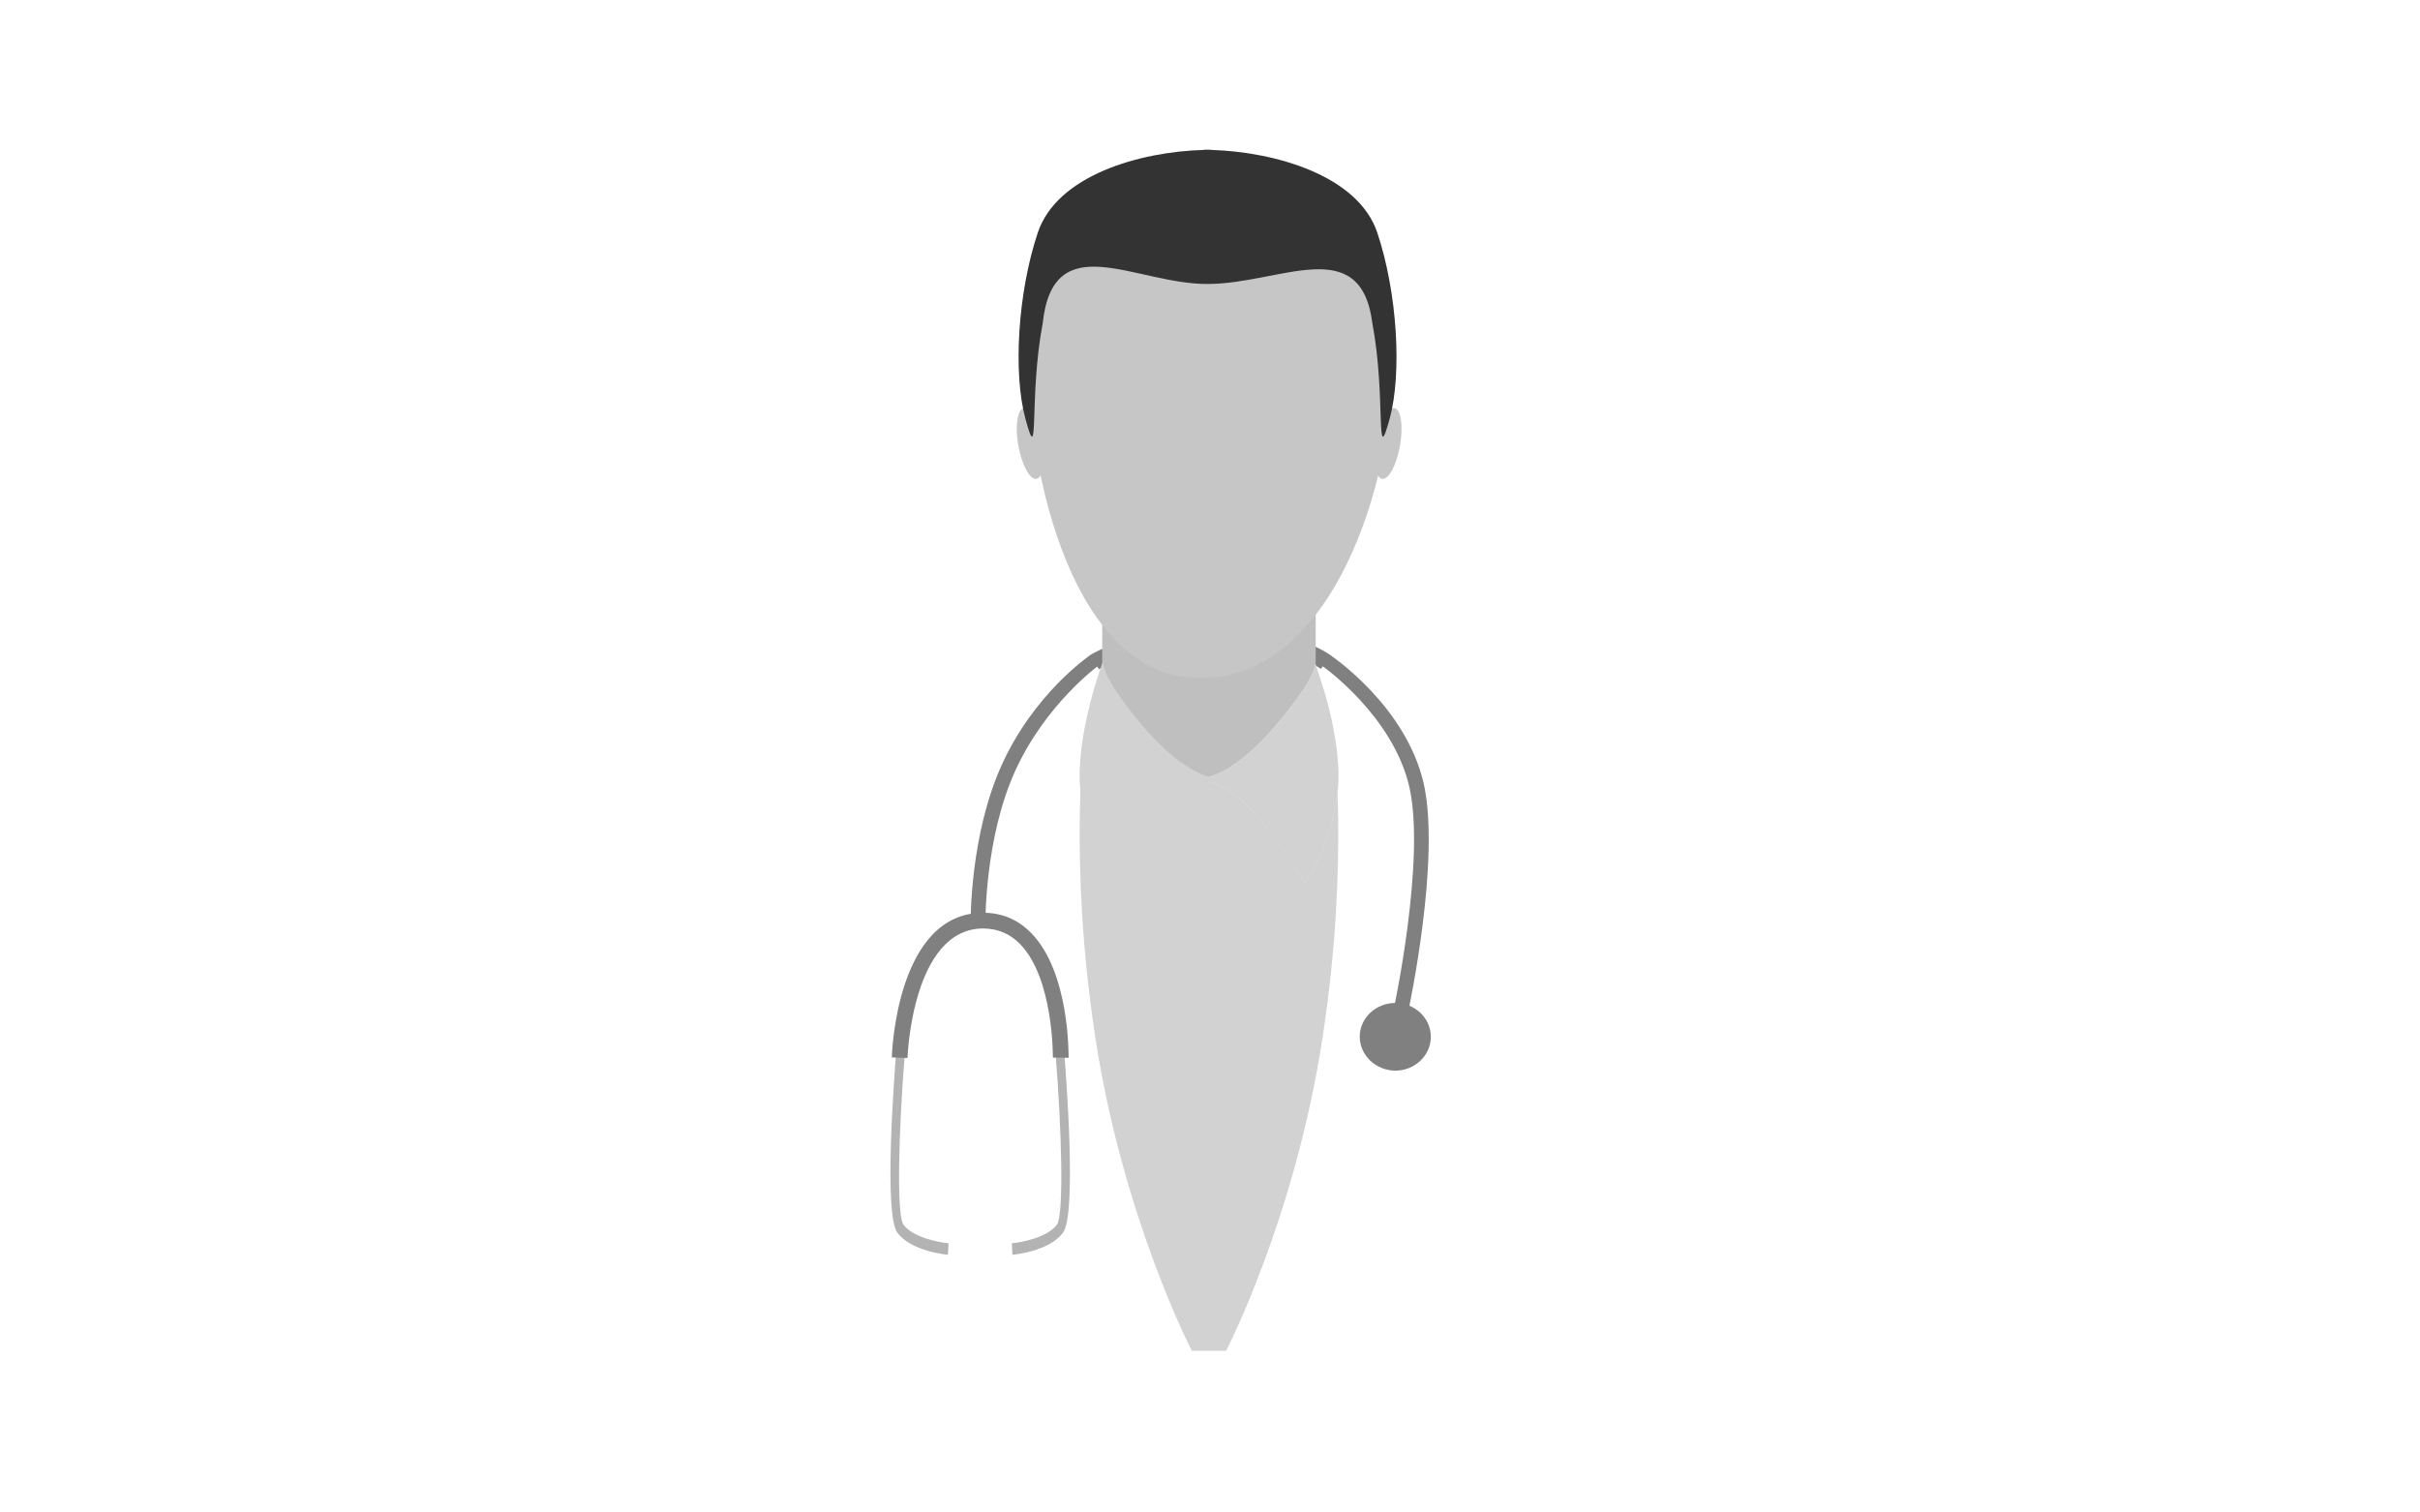 <?xml version="1.0" encoding="utf-8"?>
<!-- Generator: Adobe Illustrator 19.2.0, SVG Export Plug-In . SVG Version: 6.00 Build 0)  -->
<svg version="1.1" id="Layer_1" xmlns="http://www.w3.org/2000/svg" xmlns:xlink="http://www.w3.org/1999/xlink" x="0px" y="0px"
	 viewBox="0 0 1280 800" width="1280" height="800" style="enable-background:new 0 0 1280 800;" xml:space="preserve">
<style type="text/css">
	.st0{fill:#FFFFFF;}
	.st1{fill:#808080;}
	.st2{fill:#D2D2D2;}
	.st3{fill:#BFBFBF;}
	.st4{fill:#F2F2F2;}
	.st5{fill:#C6C6C6;}
	.st6{fill:#333333;}
	.st7{fill:#B3B3B3;}
</style>
<path class="st0" d="M903,646.9c0,0-16.5-126-16-126c-13-88.2-33-92.5-67.5-104.9C776.2,400.4,701,363.2,701,363.2l-62-6.6v-0.1
	h-0.3h-0.3c0,0,0,0,0,0.1l-62,6.6c0,0-75.2,37.2-118.5,52.8c-34.4,12.4-54.4,16.7-67.4,104.9c0.5,0-16,126-16,126
	s13.5,69.6,264,69.2l0,0c0.1,0,0.2,0,0.3,0s0.2,0,0.3,0l0,0C889.5,716.6,903,646.9,903,646.9z"/>
<g>
	<path class="st1" d="M581.3,354l-5-7.3c0.8-0.5,19.4-13,63.7-14.1c44.6-1.1,63.4,13.7,64.2,14.3l-5.6,6.9
		c-0.1-0.1-17.5-13.4-58.4-12.3C599,342.5,581.5,353.9,581.3,354z"/>
	<path class="st2" d="M705,385.6h-64.6h-0.1h-1.7h-0.1h-64.6c0,0-9.2,67.9,5.5,163.5s51,165.4,51,165.4h8.1h0.1h1.7h0.1h8.1
		c0,0,36.3-69.8,51-165.4S705,385.6,705,385.6z"/>
	<rect x="583" y="317.9" class="st3" width="112.9" height="93"/>
	<path class="st4" d="M689.9,467c0,0,13.5-17.3,17.4-46.6c3.9-29.3-11.7-69.3-11.7-69.3s1.7,5.8-20,31.7c-21.7,25.9-36.1,28-36.1,28
		v2.7c0,0,11.9,1.3,28.4,21.8C684.3,455.7,689.9,467,689.9,467z"/>
	<path class="st2" d="M695.6,351.1c0,0,1.7,5.8-20,31.7c-20.9,24.9-35.1,27.8-36.1,28c-1-0.2-15.2-3.1-36.1-28
		c-21.7-25.9-20-33-20-33s-15.7,41.4-11.7,70.7c3.9,29.3,17.4,46.6,17.4,46.6s5.6-11.3,22.1-31.8c15.8-19.7,27.4-21.7,28.3-21.8
		c0.9,0.1,12.5,2.2,28.3,21.8c16.4,20.5,22.1,31.8,22.1,31.8s13.5-17.3,17.4-46.6C711.2,391.1,695.6,351.1,695.6,351.1z"/>
	<path class="st5" d="M551.1,233.5c1.8,10.3,0.5,19.2-2.9,19.8s-7.7-7.3-9.6-17.6c-1.8-10.3-0.5-19.2,2.9-19.8
		C545,215.2,549.3,223.1,551.1,233.5z"/>
	<path class="st5" d="M728.1,233.5c-1.8,10.3-0.5,19.2,2.9,19.8s7.7-7.3,9.5-17.6s0.5-19.2-2.9-19.8
		C734.2,215.2,729.9,223.1,728.1,233.5z"/>
	<path class="st5" d="M736.6,192.6c0,60.5-30.7,166.1-102,166.1c-66.9,0-90.9-108.5-90.9-169s5.5-82.6,94.3-82.6
		C731.3,107.1,736.6,132.1,736.6,192.6z"/>
	<path class="st6" d="M728.5,123.1c-10.1-30.2-53.9-42.8-87.9-43.8v-0.1c-0.1,0-0.2,0-0.3,0c-0.5,0-1.1,0-1.6,0s-1.1,0-1.6,0
		c-0.1,0-0.2,0-0.3,0v0.1c-34,0.9-77.8,13.5-87.9,43.8c-10.7,32-13,74.4-6.6,98.1c7.7,28.7,1.8-11.4,9.2-50.1
		c5.5-51.9,48.8-20.8,87.2-20.9c38.4,0,81.1-27.5,87.2,20.9c7.3,38.7,1.4,78.8,9.2,50.1C741.5,197.6,739.2,155.2,728.5,123.1z"/>
	<path class="st1" d="M513.4,489c0-1.9-0.5-46.9,16.4-84.3c17-37.6,45.7-57.4,46.9-58.2l4.4,5.5c-0.3,0.2-28.1,20.4-44.2,55.9
		c-16.2,35.7-15.7,80.5-15.7,80.9L513.4,489z"/>
	<path class="st1" d="M744.6,536.3l-7.6-1.6c0.2-0.8,17.2-80.2,8.4-118.6c-8.7-37.6-45.7-63.7-46.1-63.9l4.3-5.7
		c1.6,1.1,40,27.2,49.4,67.8C762.1,454.4,745.3,533,744.6,536.3z"/>
	<path class="st7" d="M501.4,663.7c-0.8-0.1-19.3-1.8-26.7-11.6c-7.3-9.6-1.8-81.3-0.7-95.6l4.6,0.7c-3.3,40.6-4.5,85.6-0.7,90.6
		c5.1,6.8,18.9,9.4,23.8,9.8L501.4,663.7z"/>
	<path class="st7" d="M535.5,663.7c0.8-0.1,19.3-1.8,26.7-11.6c7.3-9.6,1.8-81.3,0.7-95.6l-4.6,0.7c3.3,40.6,4.5,85.6,0.7,90.6
		c-5.1,6.8-18.9,9.4-23.8,9.8L535.5,663.7z"/>
	<path class="st1" d="M480,559.6l-8.3-0.3c0.1-3.1,2.8-76.5,48.3-76.5h0.1c9.9,0,18.4,3.6,25.3,10.7c20.3,20.6,19.8,64.2,19.8,66
		l-8.3-0.1c0-0.4,0.4-41.9-17.4-60.1c-5.4-5.5-11.7-8.1-19.4-8.2H520C482.5,491.2,480,558.9,480,559.6z"/>
	<path class="st1" d="M719.2,548.3c0-9.8,8.5-17.8,18.8-17.8c10.4,0,18.8,8,18.8,17.9s-8.5,17.9-18.8,17.9
		C727.7,566.2,719.2,558.2,719.2,548.3L719.2,548.3z"/>
	<path class="st1" d="M727.1,548.3c0-5.6,4.9-10.2,11-10.2c6,0,11,4.6,10.9,10.2c0,5.6-4.9,10.2-11,10.2
		C732,558.6,727.1,554,727.1,548.3L727.1,548.3z"/>
	<path class="st1" d="M734.5,548.3c0-1.5,1.5-3.3,3.7-3.3s3.7,1.7,3.7,3.3s-1.5,3.3-3.7,3.3S734.5,549.9,734.5,548.3L734.5,548.3z"
		/>
</g>
</svg>
